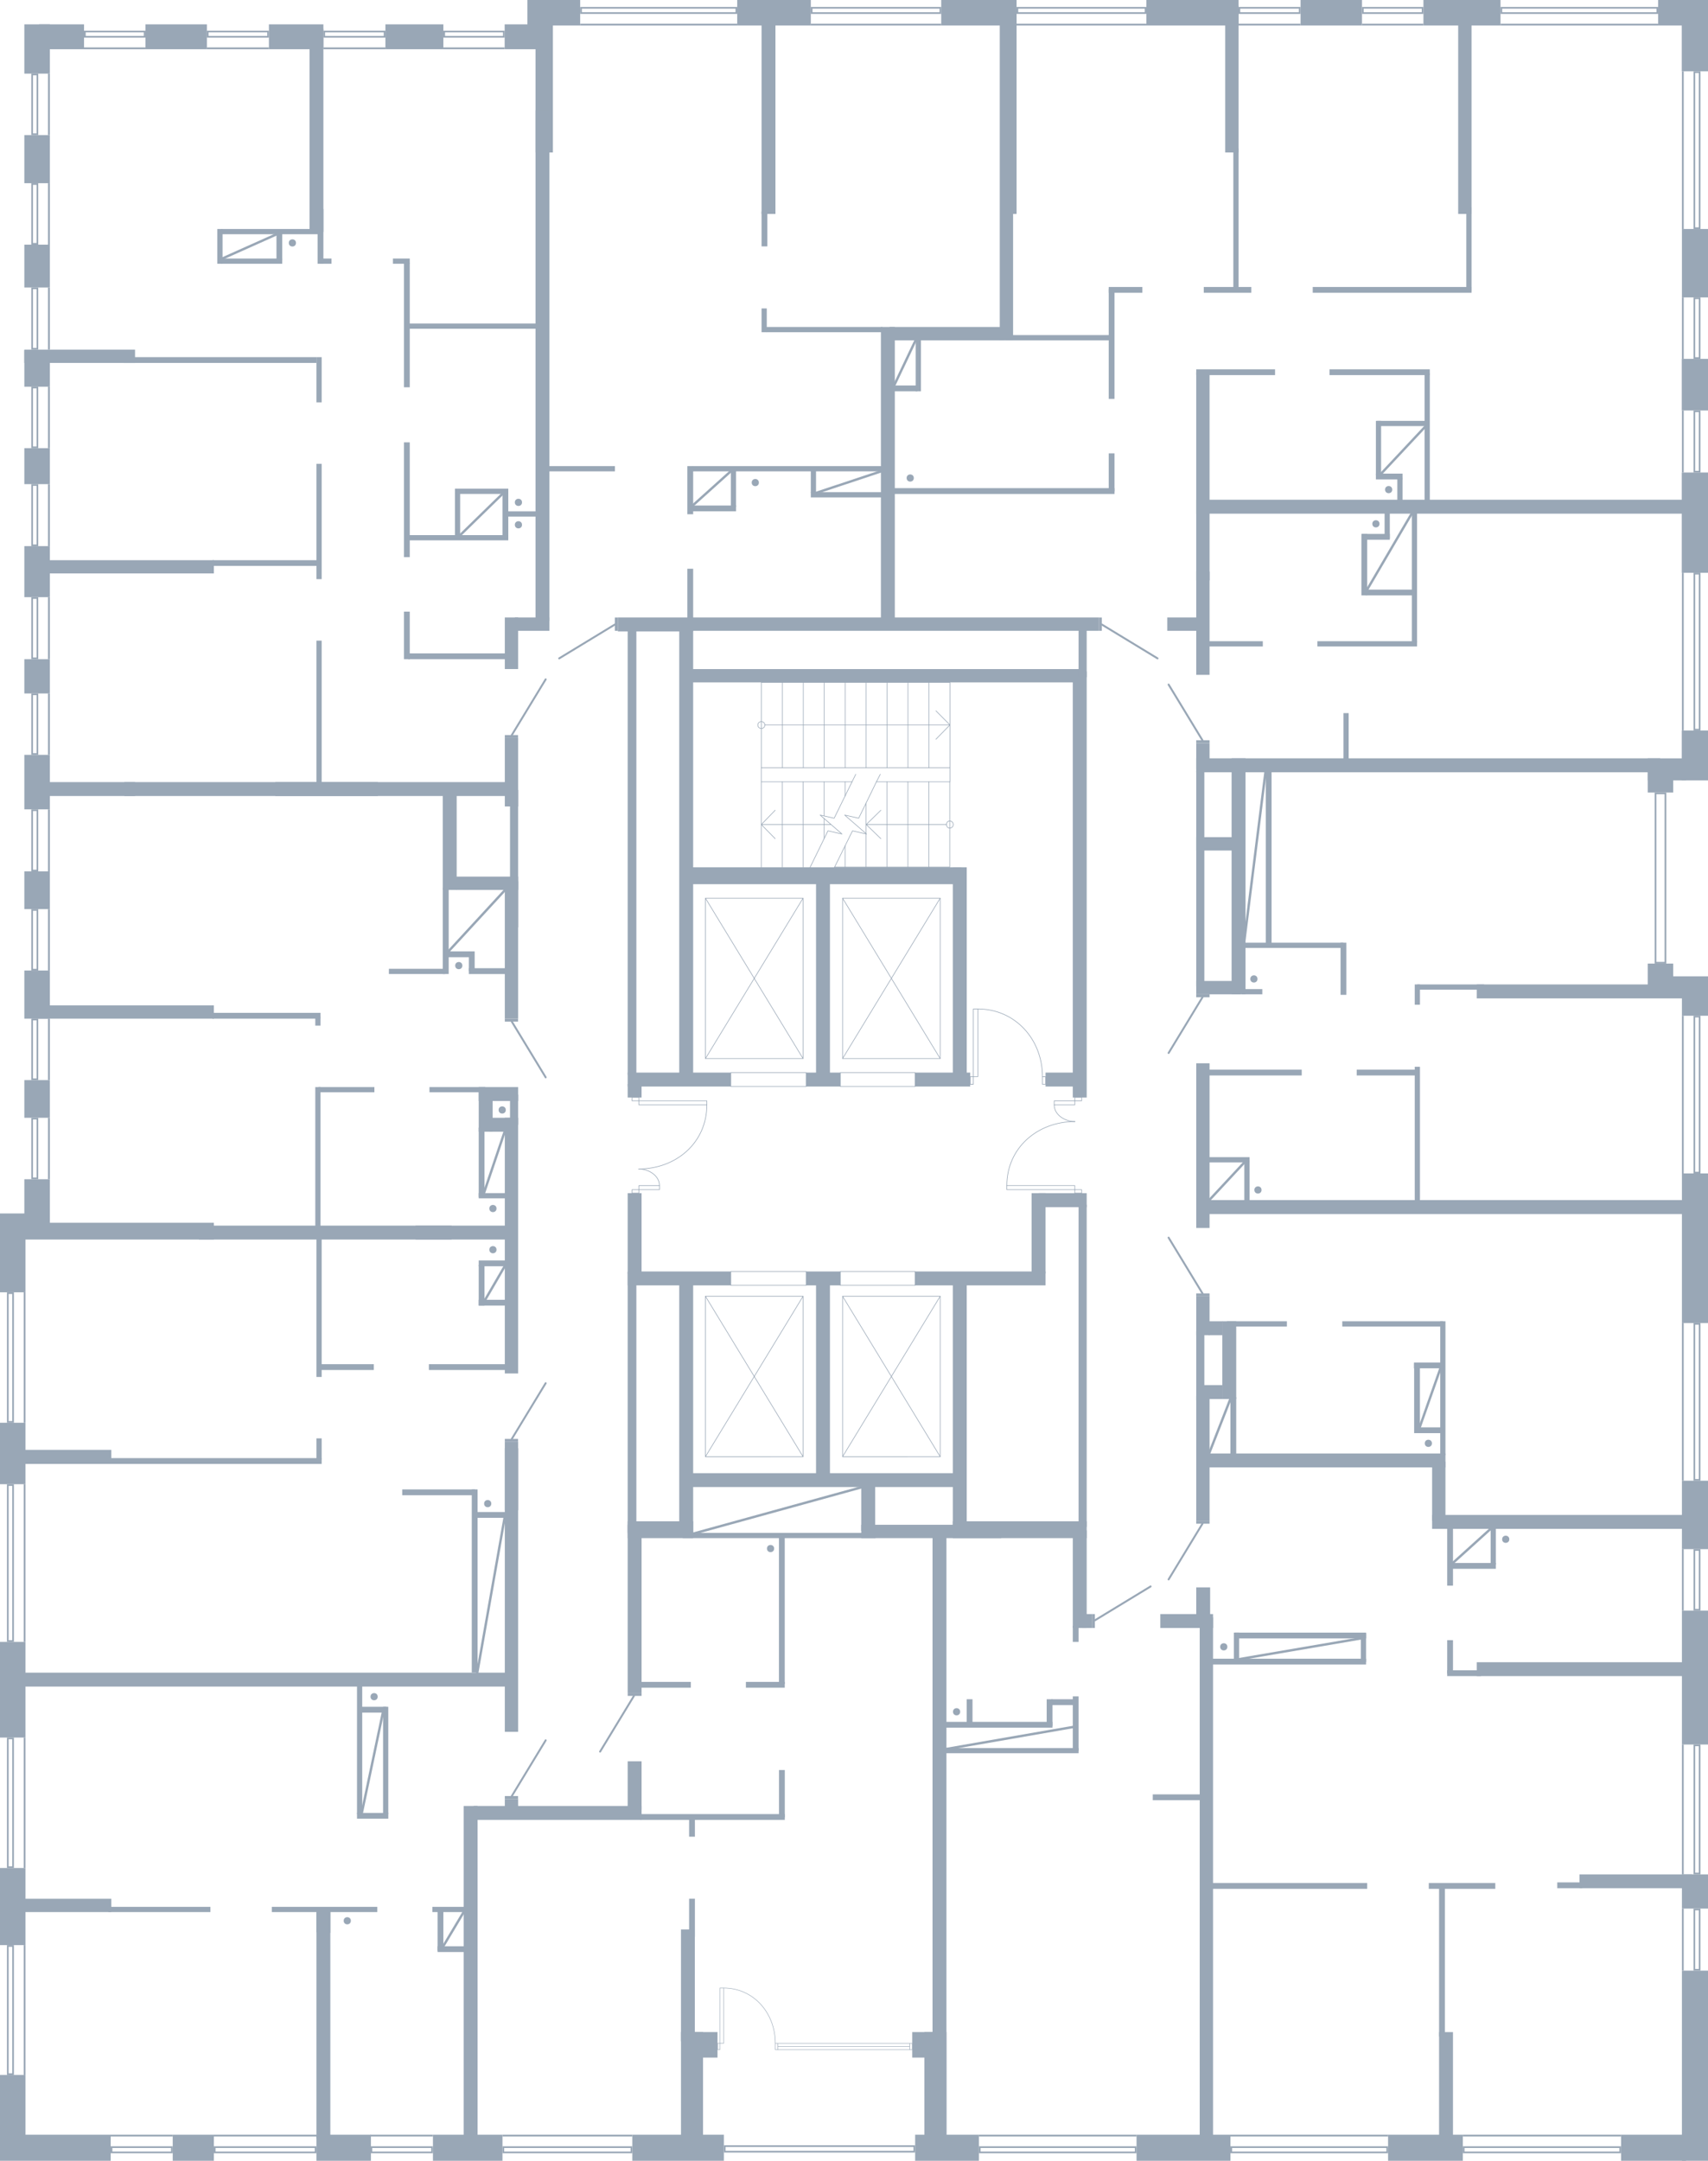 <?xml version="1.0" encoding="utf-8"?>
<!-- Generator: Adobe Illustrator 26.2.1, SVG Export Plug-In . SVG Version: 6.00 Build 0)  -->
<svg version="1.1" xmlns="http://www.w3.org/2000/svg" xmlns:xlink="http://www.w3.org/1999/xlink" x="0px" y="0px"
	 viewBox="0 0 707.279 894.48" style="enable-background:new 0 0 707.279 894.48;" xml:space="preserve">
<style type="text/css">
	.st0{fill:none;stroke:#99A7B6;stroke-width:0.25;stroke-linecap:round;stroke-linejoin:round;stroke-miterlimit:10;}
	.st1{fill-rule:evenodd;clip-rule:evenodd;fill:#99A7B6;}
	.st2{fill:none;stroke:#99A7B6;stroke-width:0.81;stroke-linecap:round;stroke-linejoin:round;stroke-miterlimit:22.926;}
	.st3{fill:#99A7B6;}
	.st4{fill:none;stroke:#99A7B6;stroke-width:0.2;stroke-miterlimit:10;}
	.st5{fill:none;stroke:#99A7B6;stroke-miterlimit:10;}
</style>
<g id="МОП">
	<g>
		<polyline class="st0" points="345.605,358.947 393.287,358.947 393.287,323.64 		"/>
		<polyline class="st0" points="393.373,323.64 393.373,282.48 315.27,282.48 		"/>
		<line class="st0" x1="315.245" y1="323.64" x2="352.828" y2="323.64"/>
		<line class="st0" x1="362.927" y1="323.64" x2="393.287" y2="323.64"/>
		<line class="st0" x1="393.373" y1="317.786" x2="315.27" y2="317.787"/>
		<line class="st0" x1="323.937" y1="358.947" x2="323.937" y2="323.64"/>
		<line class="st0" x1="332.568" y1="358.947" x2="332.568" y2="323.64"/>
		<line class="st0" x1="341.259" y1="347.178" x2="341.259" y2="338.771"/>
		<line class="st0" x1="341.259" y1="337.713" x2="341.259" y2="323.64"/>
		<line class="st0" x1="349.951" y1="358.947" x2="349.951" y2="350.167"/>
		<line class="st0" x1="349.951" y1="329.555" x2="349.951" y2="323.64"/>
		<line class="st0" x1="358.643" y1="358.947" x2="358.643" y2="345.247"/>
		<line class="st0" x1="358.643" y1="345.123" x2="358.643" y2="332.482"/>
		<line class="st0" x1="367.273" y1="358.947" x2="367.273" y2="323.64"/>
		<line class="st0" x1="375.965" y1="358.947" x2="375.965" y2="323.64"/>
		<line class="st0" x1="384.657" y1="358.947" x2="384.657" y2="323.64"/>
		<line class="st0" x1="323.962" y1="282.48" x2="323.962" y2="317.787"/>
		<line class="st0" x1="332.653" y1="282.48" x2="332.653" y2="317.786"/>
		<line class="st0" x1="341.284" y1="282.48" x2="341.284" y2="317.786"/>
		<line class="st0" x1="349.976" y1="282.48" x2="349.976" y2="317.786"/>
		<line class="st0" x1="358.667" y1="282.48" x2="358.667" y2="317.786"/>
		<line class="st0" x1="367.298" y1="282.48" x2="367.298" y2="317.786"/>
		<line class="st0" x1="375.989" y1="282.48" x2="375.989" y2="317.786"/>
		<line class="st0" x1="384.681" y1="282.48" x2="384.681" y2="317.786"/>
		<line class="st0" x1="316.739" y1="300.102" x2="393.373" y2="300.102"/>
		<polyline class="st0" points="387.558,306.017 393.373,300.102 387.558,294.249 		"/>
		<polyline class="st0" points="315.27,298.67 315.821,298.794 316.311,299.106 316.617,299.542 
			316.739,300.102 316.617,300.725 316.311,301.161 315.821,301.472 315.27,301.596 314.719,301.472 
			314.229,301.161 313.923,300.725 313.801,300.102 313.923,299.542 314.229,299.106 314.719,298.794 
			315.27,298.67 		"/>
		<line class="st0" x1="391.877" y1="341.324" x2="358.696" y2="341.324"/>
		<line class="st0" x1="344.136" y1="341.324" x2="315.245" y2="341.324"/>
		<polyline class="st0" points="320.999,335.409 315.245,341.324 320.999,347.178 		"/>
		<polyline class="st0" points="393.287,339.83 393.838,339.954 394.328,340.266 394.634,340.764 
			394.756,341.324 394.634,341.885 394.328,342.383 393.838,342.694 393.287,342.819 392.736,342.694 
			392.308,342.383 392.002,341.885 391.879,341.324 392.002,340.764 392.308,340.266 392.736,339.954 
			393.287,339.83 		"/>
		<polyline class="st0" points="354.358,320.526 352.828,323.64 345.422,338.709 339.607,337.401 
			348.666,345.247 342.851,343.94 335.506,358.947 333.914,362.122 		"/>
		<polyline class="st0" points="364.519,320.526 362.927,323.64 355.582,338.709 349.767,337.401 
			358.826,345.247 353.012,343.94 345.605,358.947 344.075,362.122 		"/>
		<polyline class="st0" points="364.758,335.409 358.696,341.324 364.758,347.178 		"/>
		<line class="st0" x1="315.245" y1="358.947" x2="315.245" y2="317.787"/>
		<line class="st0" x1="315.27" y1="282.48" x2="315.27" y2="317.787"/>
	</g>
	<g>
		<path class="st0" d="M264.495,483.905c15.508-0,28.208-10.902,28.208-26.516"/>
		<path class="st0" d="M273.081,490.794c0-4.151-4.461-6.889-8.585-6.889"/>
		<rect x="264.56" y="455.699" class="st0" width="28.143" height="1.69"/>
		<rect x="264.561" y="490.794" class="st0" width="8.52" height="1.69"/>
		<rect x="261.719" y="454.262" class="st0" width="2.841" height="1.437"/>
		<rect x="261.719" y="492.484" class="st0" width="2.841" height="1.435"/>
	</g>
	<g>
		<path class="st0" d="M445.136,464.276c-15.508,0-28.208,10.902-28.208,26.516"/>
		<path class="st0" d="M436.55,457.388c0,4.151,4.461,6.889,8.585,6.889"/>
		<rect x="416.928" y="490.792" class="st0" width="28.143" height="1.69"/>
		<rect x="436.55" y="455.697" class="st0" width="8.52" height="1.69"/>
		<rect x="445.07" y="492.482" class="st0" width="2.841" height="1.437"/>
		<rect x="445.07" y="454.262" class="st0" width="2.841" height="1.435"/>
	</g>
	<g>
		<path class="st0" d="M431.683,445.72c0-15.439-11.274-28.047-26.756-28.047"/>
		<rect x="401.77" y="445.697" class="st0" width="1.286" height="3.152"/>
		<rect x="431.684" y="445.72" class="st0" width="1.286" height="3.152"/>
		<rect x="403.056" y="417.673" class="st0" width="1.871" height="28.018"/>
	</g>
	<polyline class="st0" points="292.121,602.996 292.121,536.608 332.539,536.608 332.539,602.995 
		292.121,602.996 	"/>
	<line class="st0" x1="292.121" y1="602.996" x2="332.539" y2="536.608"/>
	<line class="st0" x1="292.121" y1="536.608" x2="332.539" y2="602.995"/>
	<polyline class="st0" points="292.121,438.205 292.121,371.818 332.539,371.818 332.539,438.205 
		292.121,438.205 	"/>
	<line class="st0" x1="292.121" y1="438.205" x2="332.539" y2="371.818"/>
	<line class="st0" x1="292.121" y1="371.818" x2="332.539" y2="438.205"/>
	<polyline class="st0" points="348.91,438.205 348.91,371.818 389.328,371.818 389.328,438.205 348.91,438.205 	
		"/>
	<line class="st0" x1="348.91" y1="438.205" x2="389.328" y2="371.818"/>
	<line class="st0" x1="348.91" y1="371.818" x2="389.328" y2="438.205"/>
	<polyline class="st0" points="348.91,602.996 348.91,536.608 389.328,536.608 389.328,602.995 348.91,602.996 	
		"/>
	<line class="st0" x1="348.91" y1="602.996" x2="389.328" y2="536.608"/>
	<line class="st0" x1="348.91" y1="536.608" x2="389.328" y2="602.995"/>
	<rect x="302.639" y="526.336" class="st0" width="31.2" height="5.76"/>
	<rect x="302.639" y="444.028" class="st0" width="31.2" height="5.748"/>
	<rect x="347.989" y="444.028" class="st0" width="30.971" height="5.748"/>
	<rect x="347.989" y="526.336" class="st0" width="30.971" height="5.76"/>
</g>
<g id="Двери">
	<g>
		<rect x="452.159" y="668.162" class="st1" width="1.228" height="5.757"/>
		<line class="st2" x1="453.388" y1="670.753" x2="476.454" y2="656.732"/>
	</g>
	<g>
		<rect x="495.347" y="629.52" class="st1" width="5.532" height="1.228"/>
		<line class="st2" x1="497.938" y1="630.748" x2="483.917" y2="653.815"/>
	</g>
	<g>
		<rect x="495.347" y="535.411" class="st1" width="5.532" height="1.228"/>
		<line class="st2" x1="497.938" y1="535.411" x2="483.917" y2="512.345"/>
	</g>
	<g>
		<rect x="495.347" y="306.451" class="st1" width="5.532" height="1.228"/>
		<line class="st2" x1="497.938" y1="306.451" x2="483.917" y2="283.385"/>
	</g>
	<g>
		<rect x="455.03" y="255.623" class="st1" width="1.228" height="5.491"/>
		<line class="st2" x1="456.258" y1="258.524" x2="479.325" y2="272.544"/>
	</g>
	<g>
		<rect x="254.62" y="255.623" class="st1" width="1.228" height="5.491"/>
		<line class="st2" x1="254.62" y1="258.524" x2="231.554" y2="272.544"/>
	</g>
	<g>
		<rect x="209.039" y="304.291" class="st1" width="5.491" height="1.228"/>
		<line class="st2" x1="211.94" y1="304.291" x2="225.96" y2="281.225"/>
	</g>
	<g>
		<rect x="209.039" y="595.651" class="st1" width="5.491" height="1.228"/>
		<line class="st2" x1="211.94" y1="595.651" x2="225.96" y2="572.585"/>
	</g>
	<g>
		<rect x="209.039" y="743.491" class="st1" width="5.491" height="1.228"/>
		<line class="st2" x1="211.94" y1="743.491" x2="225.96" y2="720.425"/>
	</g>
	<g>
		<rect x="259.93" y="700.8" class="st1" width="5.749" height="1.228"/>
		<line class="st2" x1="262.52" y1="702.028" x2="248.5" y2="725.095"/>
	</g>
	<g>
		<rect x="209.039" y="421.68" class="st1" width="5.491" height="1.228"/>
		<line class="st2" x1="211.94" y1="422.908" x2="225.96" y2="445.975"/>
	</g>
	<g>
		<rect x="495.347" y="411.602" class="st1" width="5.532" height="1.228"/>
		<line class="st2" x1="497.938" y1="412.831" x2="483.917" y2="435.897"/>
	</g>
</g>
<g id="Окна">
	<g>
		<g>
			<path class="st3" d="M574.103,889.175v1.488h-63.888v-1.488H574.103 M574.799,888.479h-65.28v2.88h65.28
				V888.479L574.799,888.479z"/>
		</g>
		<g>
			<rect x="509.519" y="883.68" class="st3" width="65.28" height="0.75"/>
		</g>
	</g>
	<g>
		<g>
			<path class="st3" d="M670.583,889.174v1.488h-64.126v-1.488H670.583 M671.279,888.478h-65.518v2.88h65.518
				V888.478L671.279,888.478z"/>
		</g>
		<g>
			<rect x="605.761" y="883.678" class="st3" width="65.518" height="0.75"/>
		</g>
	</g>
	<g>
		<g>
			<path class="st3" d="M469.943,889.175v1.488h-63.888v-1.488H469.943 M470.639,888.479h-65.28v2.88h65.28
				V888.479L470.639,888.479z"/>
		</g>
		<g>
			<rect x="405.359" y="883.68" class="st3" width="65.28" height="0.75"/>
		</g>
	</g>
	<g>
		<g>
			<path class="st3" d="M261.143,889.176v1.488h-52.368v-1.488H261.143 M261.839,888.48h-53.76v2.88h53.76
				V888.48L261.839,888.48z"/>
		</g>
		<g>
			<rect x="208.079" y="883.68" class="st3" width="53.76" height="0.75"/>
		</g>
	</g>
	<g>
		<g>
			<path class="st3" d="M178.562,889.176v1.488h-24.433v-1.488H178.562 M179.257,888.48h-25.825v2.88h25.825
				V888.48L179.257,888.48z"/>
		</g>
		<g>
			<rect x="153.433" y="883.681" class="st3" width="25.825" height="0.75"/>
		</g>
	</g>
	<g>
		<g>
			<path class="st3" d="M130.343,889.176v1.488H89.255v-1.488H130.343 M131.039,888.48H88.559v2.88h42.48
				V888.48L131.039,888.48z"/>
		</g>
		<g>
			<rect x="88.559" y="883.68" class="st3" width="42.48" height="0.75"/>
		</g>
	</g>
	<g>
		<g>
			<path class="st3" d="M70.823,889.176v1.488h-24.288v-1.488H70.823 M71.519,888.48H45.839v2.88h25.679
				V888.48L71.519,888.48z"/>
		</g>
		<g>
			<rect x="45.839" y="883.681" class="st3" width="25.68" height="0.75"/>
		</g>
	</g>
	<g>
		<g>
			<path class="st3" d="M5.063,805.896l0,52.368H3.575l-0-52.368H5.063 M5.759,805.2h-2.88
				l0,53.76h2.88L5.759,805.2L5.759,805.2z"/>
		</g>
		<g>
			<rect x="9.809" y="805.2" class="st3" width="0.75" height="53.76"/>
		</g>
	</g>
	<g>
		<g>
			<path class="st3" d="M5.063,719.976l0,52.608H3.575l-0-52.608H5.063 M5.759,719.28h-2.88
				l0,54h2.88L5.759,719.28L5.759,719.28z"/>
		</g>
		<g>
			<rect x="9.809" y="719.28" class="st3" width="0.75" height="54"/>
		</g>
	</g>
	<g>
		<g>
			<path class="st3" d="M5.064,615.096v63.888H3.575v-63.888H5.064 M5.759,614.4h-2.88v65.28l2.88-0
				V614.4L5.759,614.4z"/>
		</g>
		<g>
			<rect x="9.809" y="614.4" class="st3" width="0.75" height="65.28"/>
		</g>
	</g>
	<g>
		<g>
			<path class="st3" d="M5.063,535.656l0,52.608H3.575l-0-52.608H5.063 M5.759,534.96h-2.88
				l0,54h2.88L5.759,534.96L5.759,534.96z"/>
		</g>
		<g>
			<rect x="9.809" y="534.96" class="st3" width="0.75" height="54"/>
		</g>
	</g>
	<g>
		<g>
			<path class="st3" d="M15.141,31.175l0,24.048h-1.488l-0-24.048H15.141 M15.837,30.479h-2.88
				l0,25.44h2.88L15.837,30.479L15.837,30.479z"/>
		</g>
		<g>
			<rect x="19.887" y="30.479" class="st3" width="0.75" height="25.44"/>
		</g>
	</g>
	<g>
		<g>
			<path class="st3" d="M15.141,76.535l0,24.048h-1.488L13.653,76.535H15.141 M15.837,75.839h-2.88
				l0,25.44h2.88L15.837,75.839L15.837,75.839z"/>
		</g>
		<g>
			<rect x="19.887" y="75.839" class="st3" width="0.75" height="25.44"/>
		</g>
	</g>
	<g>
		<g>
			<path class="st3" d="M15.141,119.704l0,24.335h-1.488l-0-24.335H15.141 M15.837,119.008h-2.88
				l0,25.727h2.88L15.837,119.008L15.837,119.008z"/>
		</g>
		<g>
			<rect x="19.887" y="119.008" class="st3" width="0.75" height="25.727"/>
		</g>
	</g>
	<g>
		<g>
			<path class="st3" d="M15.141,160.775l0,24.048h-1.488l-0-24.048H15.141 M15.837,160.079h-2.88
				l0,25.44h2.88L15.837,160.079L15.837,160.079z"/>
		</g>
		<g>
			<rect x="19.887" y="160.079" class="st3" width="0.75" height="25.44"/>
		</g>
	</g>
	<g>
		<g>
			<path class="st3" d="M15.141,201.108l0,24.276h-1.488l-0-24.276H15.141 M15.837,200.412h-2.88
				l0,25.667h2.88L15.837,200.412L15.837,200.412z"/>
		</g>
		<g>
			<rect x="19.887" y="200.412" class="st3" width="0.75" height="25.668"/>
		</g>
	</g>
	<g>
		<g>
			<path class="st3" d="M15.141,247.907l0,24.276h-1.488l-0-24.276H15.141 M15.837,247.212h-2.88
				l0,25.667h2.88L15.837,247.212L15.837,247.212z"/>
		</g>
		<g>
			<rect x="19.887" y="247.212" class="st3" width="0.75" height="25.668"/>
		</g>
	</g>
	<g>
		<g>
			<path class="st3" d="M15.141,287.761l0,24.023h-1.488l-0-24.023H15.141 M15.837,287.065h-2.88
				l0,25.415h2.88L15.837,287.065L15.837,287.065z"/>
		</g>
		<g>
			<rect x="19.887" y="287.065" class="st3" width="0.75" height="25.415"/>
		</g>
	</g>
	<g>
		<g>
			<path class="st3" d="M15.141,335.735l0,24.288h-1.488l-0-24.288H15.141 M15.837,335.039h-2.88
				l0,25.68h2.88L15.837,335.039L15.837,335.039z"/>
		</g>
		<g>
			<rect x="19.887" y="335.039" class="st3" width="0.75" height="25.68"/>
		</g>
	</g>
	<g>
		<g>
			<path class="st3" d="M15.141,377.029l0,24.034h-1.488l-0-24.034H15.141 M15.837,376.333h-2.88
				l0,25.426h2.88L15.837,376.333L15.837,376.333z"/>
		</g>
		<g>
			<rect x="19.887" y="376.333" class="st3" width="0.75" height="25.426"/>
		</g>
	</g>
	<g>
		<g>
			<path class="st3" d="M15.141,422.389l0,24.034h-1.488l-0-24.034H15.141 M15.837,421.693h-2.88
				l0,25.426h2.88L15.837,421.693L15.837,421.693z"/>
		</g>
		<g>
			<rect x="19.887" y="421.693" class="st3" width="0.75" height="25.426"/>
		</g>
	</g>
	<g>
		<g>
			<path class="st3" d="M15.141,463.415l0,24.034h-1.488l-0-24.034H15.141 M15.837,462.719h-2.88
				l0,25.426h2.88L15.837,462.719L15.837,462.719z"/>
		</g>
		<g>
			<rect x="19.887" y="462.719" class="st3" width="0.75" height="25.426"/>
		</g>
	</g>
	<g>
		<g>
			<path class="st3" d="M208.28,13.399v1.488h-23.987V13.399H208.28 M208.976,12.704h-25.379v2.88h25.379
				V12.704L208.976,12.704z"/>
		</g>
		<g>
			<rect x="183.598" y="19.633" class="st3" width="25.379" height="0.75"/>
		</g>
	</g>
	<g>
		<g>
			<path class="st3" d="M158.902,13.399v1.488h-24.286V13.399H158.902 M159.598,12.704h-25.678v2.88h25.678
				V12.704L159.598,12.704z"/>
		</g>
		<g>
			<rect x="133.919" y="19.633" class="st3" width="25.678" height="0.75"/>
		</g>
	</g>
	<g>
		<g>
			<path class="st3" d="M110.662,13.399v1.488H86.374V13.399H110.662 M111.358,12.704H85.678v2.88h25.68V12.704
				L111.358,12.704z"/>
		</g>
		<g>
			<rect x="85.678" y="19.633" class="st3" width="25.68" height="0.75"/>
		</g>
	</g>
	<g>
		<g>
			<path class="st3" d="M59.542,13.399v1.488H35.494V13.399H59.542 M60.238,12.704H34.798v2.88h25.44V12.704
				L60.238,12.704z"/>
		</g>
		<g>
			<rect x="34.798" y="19.633" class="st3" width="25.44" height="0.75"/>
		</g>
	</g>
	<g>
		<g>
			<path class="st3" d="M304.583,3.576v1.488L240.948,5.064V3.576L304.583,3.576 M305.279,2.88
				l-65.027,0v2.88l65.028-0L305.279,2.88L305.279,2.88z"/>
		</g>
		<g>
			<rect x="240.251" y="9.81" class="st3" width="65.028" height="0.75"/>
		</g>
	</g>
	<g>
		<g>
			<path class="st3" d="M389.063,3.576v1.488L336.455,5.064V3.576L389.063,3.576 M389.759,2.88
				l-54,0v2.88l54-0L389.759,2.88L389.759,2.88z"/>
		</g>
		<g>
			<rect x="335.759" y="9.81" class="st3" width="54" height="0.75"/>
		</g>
	</g>
	<g>
		<g>
			<path class="st3" d="M474.023,3.576v1.488l-52.368,0V3.576L474.023,3.576 M474.719,2.88
				l-53.76,0v2.88l53.76-0V2.88L474.719,2.88z"/>
		</g>
		<g>
			<rect x="420.959" y="9.81" class="st3" width="53.76" height="0.75"/>
		</g>
	</g>
	<g>
		<g>
			<path class="st3" d="M588.743,3.576v1.488L564.695,5.064V3.576L588.743,3.576 M589.439,2.88
				l-25.44,0v2.88l25.44-0V2.88L589.439,2.88z"/>
		</g>
		<g>
			<rect x="563.999" y="9.81" class="st3" width="25.44" height="0.75"/>
		</g>
	</g>
	<g>
		<g>
			<path class="st3" d="M685.943,3.576v1.488L622.055,5.064V3.576L685.943,3.576 M686.639,2.88l-65.28,0
				v2.88l65.28-0V2.88L686.639,2.88z"/>
		</g>
		<g>
			<rect x="621.359" y="9.81" class="st3" width="65.28" height="0.75"/>
		</g>
	</g>
	<g>
		<g>
			<path class="st3" d="M537.863,3.576v1.488L513.575,5.064V3.576L537.863,3.576 M538.559,2.88
				l-25.68,0v2.88l25.68-0V2.88L538.559,2.88z"/>
		</g>
		<g>
			<rect x="512.879" y="9.81" class="st3" width="25.68" height="0.75"/>
		</g>
	</g>
	<g>
		<g>
			<path class="st3" d="M703.463,30.216v63.888h-1.488V30.216H703.463 M704.159,29.52h-2.88v65.28h2.88V29.52
				L704.159,29.52z"/>
		</g>
		<g>
			<rect x="696.479" y="29.52" class="st3" width="0.75" height="65.28"/>
		</g>
	</g>
	<g>
		<g>
			<path class="st3" d="M703.463,123.816v24.048h-1.488v-24.048H703.463 M704.159,123.12h-2.88v25.44h2.88
				V123.12L704.159,123.12z"/>
		</g>
		<g>
			<rect x="696.479" y="123.12" class="st3" width="0.75" height="25.44"/>
		</g>
	</g>
	<g>
		<g>
			<path class="st3" d="M703.463,170.616v24.288h-1.488v-24.288H703.463 M704.159,169.92h-2.88v25.68h2.88
				V169.92L704.159,169.92z"/>
		</g>
		<g>
			<rect x="696.479" y="169.92" class="st3" width="0.75" height="25.68"/>
		</g>
	</g>
	<g>
		<g>
			<path class="st3" d="M703.463,237.816v63.888h-1.488v-63.888H703.463 M704.159,237.12h-2.88v65.28h2.88
				V237.12L704.159,237.12z"/>
		</g>
		<g>
			<rect x="696.479" y="237.12" class="st3" width="0.75" height="65.28"/>
		</g>
	</g>
	<g>
		<g>
			<path class="st3" d="M703.46,421.176l0,63.887h-1.488l-0-63.887H703.46 M704.156,420.48h-2.88
				l0,65.279h2.88L704.156,420.48L704.156,420.48z"/>
		</g>
		<g>
			<rect x="696.476" y="420.48" class="st3" width="0.75" height="65.279"/>
		</g>
	</g>
	<g>
		<g>
			<path class="st3" d="M703.46,548.376l0,63.888h-1.488l-0-63.888H703.46 M704.156,547.68h-2.88
				l0,65.28h2.88L704.156,547.68L704.156,547.68z"/>
		</g>
		<g>
			<rect x="696.476" y="547.68" class="st3" width="0.75" height="65.28"/>
		</g>
	</g>
	<g>
		<g>
			<path class="st3" d="M703.46,641.976l0,24.048h-1.488l-0-24.048H703.46 M704.156,641.28h-2.88
				l0,25.44h2.88L704.156,641.28L704.156,641.28z"/>
		</g>
		<g>
			<rect x="696.476" y="641.28" class="st3" width="0.75" height="25.44"/>
		</g>
	</g>
	<g>
		<g>
			<path class="st3" d="M703.46,722.855v52.368h-1.488v-52.368H703.46 M704.156,722.159h-2.88v53.76h2.88
				V722.159L704.156,722.159z"/>
		</g>
		<g>
			<rect x="696.476" y="722.159" class="st3" width="0.75" height="53.76"/>
		</g>
	</g>
	<g>
		<g>
			<path class="st3" d="M703.46,790.804l0,24.259h-1.488l-0-24.259H703.46 M704.156,790.109h-2.88
				l0,25.65h2.88L704.156,790.109L704.156,790.109z"/>
		</g>
		<g>
			<rect x="696.476" y="790.108" class="st3" width="0.75" height="25.651"/>
		</g>
	</g>
	<g>
		<rect x="376.73" y="845.896" class="st4" width="1.029" height="2.578"/>
		<line class="st4" x1="376.73" y1="848.473" x2="322.088" y2="848.473"/>
		<line class="st4" x1="322.088" y1="847.184" x2="376.73" y2="847.184"/>
		<line class="st4" x1="322.088" y1="845.896" x2="376.73" y2="845.896"/>
		<path class="st4" d="M321.061,845.896c0-12.626-9.024-22.936-21.415-22.936"/>
		<rect x="297.119" y="845.877" class="st4" width="1.029" height="2.578"/>
		<rect x="321.062" y="845.896" class="st4" width="1.029" height="2.578"/>
		<rect x="298.148" y="822.959" class="st4" width="1.498" height="22.913"/>
	</g>
	<g>
		<g>
			<path class="st3" d="M378.263,888.756v1.608l-77.808,0v-1.608L378.263,888.756 M378.959,888.06
				l-79.2,0v3l79.2-0V888.06L378.959,888.06z"/>
		</g>
	</g>
	<g>
		<g>
			<path class="st3" d="M689.303,328.776l0,69.408h-3.408l-0-69.408H689.303 M689.999,328.08h-4.8
				l0,70.8h4.8L689.999,328.08L689.999,328.08z"/>
		</g>
	</g>
</g>
<g id="Стены">
	<circle class="st3" cx="623.519" cy="637.2" r="1.485"/>
	<circle class="st3" cx="591.479" cy="597.48" r="1.485"/>
	<circle class="st3" cx="506.759" cy="681.72" r="1.485"/>
	<circle class="st3" cx="396.119" cy="708.6" r="1.485"/>
	<circle class="st3" cx="319.079" cy="641.04" r="1.485"/>
	<circle class="st3" cx="143.805" cy="795.12" r="1.485"/>
	<circle class="st3" cx="154.919" cy="702.36" r="1.485"/>
	<circle class="st3" cx="201.959" cy="622.44" r="1.485"/>
	<circle class="st3" cx="204.119" cy="517.32" r="1.485"/>
	<circle class="st3" cx="204.119" cy="500.28" r="1.485"/>
	<circle class="st3" cx="207.959" cy="459.48" r="1.485"/>
	<circle class="st3" cx="189.981" cy="399.72" r="1.485"/>
	<circle class="st3" cx="214.679" cy="217.244" r="1.485"/>
	<circle class="st3" cx="312.764" cy="199.772" r="1.485"/>
	<circle class="st3" cx="376.919" cy="197.88" r="1.485"/>
	<circle class="st3" cx="575.038" cy="202.68" r="1.485"/>
	<circle class="st3" cx="569.759" cy="216.84" r="1.485"/>
	<circle class="st3" cx="519.239" cy="405.24" r="1.485"/>
	<circle class="st3" cx="520.919" cy="492.6" r="1.485"/>
	<circle class="st3" cx="214.679" cy="207.96" r="1.485"/>
	<circle class="st3" cx="121.079" cy="100.56" r="1.485"/>
	
		<rect x="343.196" y="578.883" transform="matrix(-1.836970e-16 1 -1 -1.836970e-16 979.196 184.323)" class="st3" width="108.48" height="5.754"/>
	
		<rect x="298.739" y="567.06" transform="matrix(-1.836970e-16 1 -1 -1.836970e-16 910.739 229.141)" class="st3" width="84.12" height="5.76"/>
	
		<rect x="285.107" y="609.84" transform="matrix(-1 -1.224647e-16 1.224647e-16 -1 683.266 1225.404)" class="st3" width="113.052" height="5.725"/>
	
		<rect x="259.919" y="526.336" transform="matrix(-1 -1.224647e-16 1.224647e-16 -1 562.559 1058.432)" class="st3" width="42.72" height="5.76"/>
	
		<rect x="259.919" y="493.92" transform="matrix(-1 -1.224647e-16 1.224647e-16 -1 525.593 1021.079)" class="st3" width="5.754" height="33.24"/>
	
		<rect x="333.839" y="526.336" transform="matrix(-1 -1.224647e-16 1.224647e-16 -1 681.828 1058.432)" class="st3" width="14.149" height="5.76"/>
	
		<rect x="378.959" y="526.336" transform="matrix(-1 -1.224647e-16 1.224647e-16 -1 811.919 1058.432)" class="st3" width="54" height="5.76"/>
	
		<rect x="427.194" y="493.92" transform="matrix(-1 -1.224647e-16 1.224647e-16 -1 860.153 1021.079)" class="st3" width="5.766" height="33.24"/>
	
		<rect x="430.199" y="493.92" transform="matrix(-1 -1.224647e-16 1.224647e-16 -1 880.198 993.647)" class="st3" width="19.8" height="5.808"/>
	
		<rect x="230.347" y="579.286" transform="matrix(-1.836970e-16 1 -1 -1.836970e-16 866.323 298.013)" class="st3" width="107.616" height="5.763"/>
	
		<rect x="352.793" y="400.806" transform="matrix(4.357410e-11 -1 1 4.357410e-11 -6.246 801.125)" class="st3" width="89.292" height="5.76"/>
	
		<rect x="358.924" y="363.245" transform="matrix(2.211037e-11 -1 1 2.211037e-11 80.989 813.244)" class="st3" width="176.384" height="5.766"/>
	
		<rect x="298.739" y="403.032" transform="matrix(4.493479e-11 -1 1 4.493479e-11 -65.112 746.711)" class="st3" width="84.12" height="5.76"/>
	
		<rect x="306.472" y="193.669" transform="matrix(3.088647e-11 -1 1 3.088647e-11 171.113 564.211)" class="st3" width="122.379" height="5.76"/>
	
		<rect x="348.837" y="70.2" transform="matrix(2.658058e-11 -1 1 2.658058e-11 343.797 489.717)" class="st3" width="135.84" height="5.52"/>
	
		<rect x="285.107" y="359.04" transform="matrix(-1 -4.342672e-11 4.342672e-11 -1 683.266 725.051)" class="st3" width="113.052" height="6.972"/>
	
		<rect x="285.107" y="276.976" transform="matrix(-1 -2.355506e-11 2.355506e-11 -1 734.506 559.456)" class="st3" width="164.292" height="5.504"/>
	
		<rect x="259.919" y="444.012" transform="matrix(-1 -3.721435e-11 3.721435e-11 -1 562.558 893.788)" class="st3" width="42.72" height="5.764"/>
	
		<rect x="255.839" y="255.6" transform="matrix(-1 -5.066804e-11 5.066804e-11 -1 542.876 516.976)" class="st3" width="31.197" height="5.776"/>
	
		<rect x="284.881" y="255.6" transform="matrix(-1 -8.931644e-12 8.931644e-12 -1 739.92 516.714)" class="st3" width="170.159" height="5.515"/>
	
		<rect x="259.919" y="448.692" transform="matrix(-1 -8.693169e-12 8.693169e-12 -1 525.593 903.011)" class="st3" width="5.754" height="5.628"/>
	
		<rect x="259.919" y="258.96" transform="matrix(-1 -4.999686e-10 4.999686e-10 -1 523.439 703.864)" class="st3" width="3.6" height="185.945"/>
	
		<rect x="333.839" y="444.012" transform="matrix(-1 -3.670276e-11 3.670276e-11 -1 681.828 893.788)" class="st3" width="14.149" height="5.764"/>
	
		<rect x="378.959" y="444.012" transform="matrix(-1 -8.815761e-11 8.815761e-11 -1 780.718 893.788)" class="st3" width="22.8" height="5.764"/>
	
		<rect x="432.959" y="444.012" transform="matrix(-1 -1.666650e-10 1.666650e-10 -1 877.919 893.787)" class="st3" width="12" height="5.764"/>
	
		<rect x="189.29" y="349.745" transform="matrix(2.039175e-11 -1 1 2.039175e-11 -68.469 636.782)" class="st3" width="189.732" height="5.76"/>
	<line class="st5" x1="185.039" y1="394.56" x2="209.501" y2="368.027"/>
	<line class="st5" x1="500.51" y1="602.125" x2="509.643" y2="578.765"/>
	<line class="st5" x1="197.576" y1="692.721" x2="209.039" y2="627.835"/>
	<rect x="446.639" y="259.69" class="st3" width="3.36" height="20.625"/>
	<rect x="368.399" y="135.36" class="st3" width="47.051" height="5.52"/>
	<rect x="415.679" y="5.04" class="st3" width="5.28" height="83.52"/>
	<rect x="315.359" y="5.52" class="st3" width="5.754" height="83.04"/>
	<rect x="221.759" y="5.04" class="st3" width="7.198" height="58.08"/>
	
		<rect x="30.247" y="124.567" transform="matrix(-1.836970e-16 1 -1 -1.836970e-16 180.486 114.489)" class="st3" width="5.504" height="45.842"/>
	
		<rect x="48.74" y="197.556" transform="matrix(-1.836970e-16 1 -1 -1.836970e-16 286.116 183.159)" class="st3" width="5.477" height="74.162"/>
	
		<rect x="31.918" y="305.519" transform="matrix(-1.836970e-16 1 -1 -1.836970e-16 361.438 291.841)" class="st3" width="5.76" height="42.242"/>
	
		<rect x="127.859" y="247.38" transform="matrix(-1.836970e-16 1 -1 -1.836970e-16 457.379 195.9)" class="st3" width="5.76" height="158.52"/>
	
		<rect x="132.359" y="305.4" transform="matrix(-1.836970e-16 1 -1 -1.836970e-16 461.879 191.4)" class="st3" width="5.76" height="42.48"/>
	<rect x="507.354" y="2.4" class="st3" width="5.526" height="60.72"/>
	<rect x="603.834" y="3.72" class="st3" width="5.526" height="84.84"/>
	<rect x="128.183" y="11.999" class="st3" width="5.737" height="84.009"/>
	<rect x="221.759" y="45.695" class="st3" width="5.76" height="211.361"/>
	<rect x="686.639" class="st3" width="19.55" height="10.56"/>
	<rect x="589.439" class="st3" width="31.92" height="10.56"/>
	<rect x="538.559" class="st3" width="25.44" height="10.56"/>
	<rect x="389.759" class="st3" width="31.2" height="10.56"/>
	<rect x="305.279" class="st3" width="30.48" height="10.56"/>
	<rect x="218.398" class="st3" width="21.854" height="10.56"/>
	<rect x="474.719" class="st3" width="38.16" height="10.56"/>
	<rect x="696.411" class="st3" width="10.868" height="29.52"/>
	<rect x="696.411" y="195.6" class="st3" width="10.868" height="41.52"/>
	<rect x="696.411" y="148.56" class="st3" width="10.868" height="21.36"/>
	<rect x="696.411" y="302.4" class="st3" width="10.868" height="20.64"/>
	<rect x="682.319" y="313.936" class="st3" width="15.84" height="9.104"/>
	<rect x="682.319" y="316.08" class="st3" width="10.56" height="12"/>
	<rect x="682.319" y="398.88" class="st3" width="10.56" height="13.199"/>
	<rect x="689.923" y="404.16" class="st3" width="17.356" height="8.879"/>
	<rect x="696.476" y="408.72" class="st3" width="10.803" height="11.76"/>
	<rect x="696.476" y="485.759" class="st3" width="10.803" height="61.921"/>
	<rect x="696.476" y="612.96" class="st3" width="10.803" height="28.32"/>
	<rect x="696.476" y="775.919" class="st3" width="10.803" height="14.16"/>
	<rect x="696.476" y="666.72" class="st3" width="10.803" height="55.439"/>
	<rect x="696.476" y="815.759" class="st3" width="10.803" height="78.721"/>
	<rect x="696.479" y="94.8" class="st3" width="10.8" height="28.32"/>
	<rect x="671.278" y="883.68" class="st3" width="26.88" height="10.8"/>
	<rect x="574.799" y="883.68" class="st3" width="30.96" height="10.8"/>
	
		<rect x="484.679" y="869.64" transform="matrix(-1.836970e-16 1 -1 -1.836970e-16 1379.159 399.001)" class="st3" width="10.8" height="38.88"/>
	
		<rect x="386.759" y="875.88" transform="matrix(-1.836970e-16 1 -1 -1.836970e-16 1281.239 496.921)" class="st3" width="10.8" height="26.4"/>
	
		<rect x="275.399" y="870.12" transform="matrix(-1.836970e-16 1 -1 -1.836970e-16 1169.879 608.28)" class="st3" width="10.8" height="37.92"/>
	
		<rect x="17.52" y="866.16" transform="matrix(-1.836970e-16 1 -1 -1.836970e-16 911.999 866.16)" class="st3" width="10.8" height="45.839"/>
	
		<rect x="-9.9" y="868.86" transform="matrix(-1.836970e-16 1 -1 -1.836970e-16 879.419 868.86)" class="st3" width="30.36" height="10.559"/>
	
		<rect x="-10.68" y="783.96" transform="matrix(-1.836970e-16 1 -1 -1.836970e-16 794.519 783.96)" class="st3" width="31.92" height="10.559"/>
	
		<rect x="-14.52" y="694.2" transform="matrix(-1.836970e-16 1 -1 -1.836970e-16 704.759 694.2)" class="st3" width="39.6" height="10.559"/>
	
		<rect x="-7.44" y="596.4" transform="matrix(-1.836970e-16 1 -1 -1.836970e-16 606.959 596.4)" class="st3" width="25.44" height="10.559"/>
	
		<rect x="-11.041" y="513.36" transform="matrix(-1.836970e-16 1 -1 -1.836970e-16 523.919 513.36)" class="st3" width="32.641" height="10.559"/>
	
		<rect x="5.332" y="492.905" transform="matrix(-1.836970e-16 1 -1 -1.836970e-16 513.542 482.827)" class="st3" width="20.05" height="10.559"/>
	
		<rect x="7.557" y="449.639" transform="matrix(-1.836970e-16 1 -1 -1.836970e-16 470.276 439.562)" class="st3" width="15.6" height="10.559"/>
	
		<rect x="5.397" y="406.44" transform="matrix(-1.836970e-16 1 -1 -1.836970e-16 427.077 396.362)" class="st3" width="19.921" height="10.559"/>
	
		<rect x="7.55" y="363.247" transform="matrix(-1.836970e-16 1 -1 -1.836970e-16 383.884 353.169)" class="st3" width="15.614" height="10.559"/>
	
		<rect x="4.078" y="318.48" transform="matrix(-1.836970e-16 1 -1 -1.836970e-16 339.117 308.402)" class="st3" width="22.559" height="10.559"/>
	
		<rect x="8.265" y="274.692" transform="matrix(-1.836970e-16 1 -1 -1.836970e-16 295.329 264.615)" class="st3" width="14.186" height="10.559"/>
	
		<rect x="4.797" y="231.359" transform="matrix(-1.836970e-16 1 -1 -1.836970e-16 251.996 221.282)" class="st3" width="21.12" height="10.559"/>
	
		<rect x="7.911" y="187.686" transform="matrix(-1.836970e-16 1 -1 -1.836970e-16 208.323 177.608)" class="st3" width="14.892" height="10.559"/>
	
		<rect x="7.797" y="147.239" transform="matrix(-1.836970e-16 1 -1 -1.836970e-16 167.876 137.162)" class="st3" width="15.12" height="10.559"/>
	
		<rect x="6.493" y="104.864" transform="matrix(-1.836970e-16 1 -1 -1.836970e-16 125.501 94.786)" class="st3" width="17.729" height="10.559"/>
	
		<rect x="5.397" y="60.599" transform="matrix(-1.836970e-16 1 -1 -1.836970e-16 81.236 50.522)" class="st3" width="19.92" height="10.559"/>
	
		<rect x="5.157" y="14.999" transform="matrix(-1.836970e-16 1 -1 -1.836970e-16 35.636 4.922)" class="st3" width="20.4" height="10.559"/>
	
		<rect x="20.346" y="5.931" transform="matrix(-1.836970e-16 1 -1 -1.836970e-16 40.729 -10.267)" class="st3" width="10.304" height="18.6"/>
	
		<rect x="67.805" y="2.511" transform="matrix(-1.836970e-16 1 -1 -1.836970e-16 88.189 -57.726)" class="st3" width="10.304" height="25.44"/>
	
		<rect x="117.485" y="3.951" transform="matrix(-1.836970e-16 1 -1 -1.836970e-16 137.869 -107.406)" class="st3" width="10.304" height="22.56"/>
	
		<rect x="166.445" y="3.231" transform="matrix(-1.836970e-16 1 -1 -1.836970e-16 186.829 -156.366)" class="st3" width="10.304" height="24"/>
	
		<rect x="212.375" y="6.681" transform="matrix(-1.836970e-16 1 -1 -1.836970e-16 232.758 -202.296)" class="st3" width="10.304" height="17.101"/>
	
		<rect x="136.919" y="877.8" transform="matrix(-1.836970e-16 1 -1 -1.836970e-16 1031.399 746.76)" class="st3" width="10.8" height="22.56"/>
	
		<rect x="74.639" y="880.56" transform="matrix(-1.836970e-16 1 -1 -1.836970e-16 969.119 809.04)" class="st3" width="10.8" height="17.04"/>
	
		<rect x="188.279" y="874.68" transform="matrix(-1.836970e-16 1 -1 -1.836970e-16 1082.759 695.4)" class="st3" width="10.8" height="28.8"/>
	<rect x="259.919" y="629.76" class="st3" width="27.117" height="6.96"/>
	<rect x="394.559" y="629.76" class="st3" width="55.44" height="6.96"/>
	<rect x="356.639" y="631.2" class="st3" width="57.96" height="5.52"/>
	<rect x="282.719" y="634.56" class="st3" width="79.86" height="2.16"/>
	<rect x="356.639" y="614.833" class="st3" width="5.76" height="18.886"/>
	
		<rect x="364.134" y="859.859" transform="matrix(-1.836970e-16 1 -1 -1.836970e-16 1251.779 477.066)" class="st3" width="46.445" height="9.126"/>
	
		<rect x="263.334" y="859.859" transform="matrix(-1.836970e-16 1 -1 -1.836970e-16 1150.979 577.866)" class="st3" width="46.445" height="9.126"/>
	
		<rect x="261.729" y="818.985" transform="matrix(-1.836970e-16 1 -1 -1.836970e-16 1106.711 536.991)" class="st3" width="46.263" height="5.733"/>
	
		<rect x="285.839" y="840.48" transform="matrix(-1.836970e-16 1 -1 -1.836970e-16 1137.599 555.36)" class="st3" width="10.56" height="12"/>
	
		<rect x="378.479" y="840.48" transform="matrix(-1.836970e-16 1 -1 -1.836970e-16 1230.239 462.72)" class="st3" width="10.56" height="12"/>
	
		<rect x="263.887" y="757.568" transform="matrix(-1.836970e-16 1 -1 -1.836970e-16 1149.487 371.408)" class="st3" width="250.304" height="5.76"/>
	
		<rect x="126.239" y="813.36" transform="matrix(-1.836970e-16 1 -1 -1.836970e-16 1011.119 621.36)" class="st3" width="137.28" height="5.76"/>
	
		<rect x="196.147" y="747.6" transform="matrix(-1 -1.224647e-16 1.224647e-16 -1 461.826 1500.959)" class="st3" width="69.532" height="5.76"/>
	<rect x="209.039" y="744.72" class="st3" width="5.52" height="5.001"/>
	<rect x="259.919" y="729.12" class="st3" width="5.76" height="19.92"/>
	<rect x="444.239" y="633.537" class="st3" width="5.76" height="40.383"/>
	<rect x="446.639" y="498.72" class="st3" width="3.36" height="133.352"/>
	<rect x="259.919" y="631.2" class="st3" width="5.76" height="69.6"/>
	<rect x="259.919" y="526.8" class="st3" width="3.6" height="107.76"/>
	<rect x="209.039" y="599.52" class="st3" width="5.52" height="117.376"/>
	<rect x="209.039" y="462.72" class="st3" width="5.52" height="105.84"/>
	<rect x="211.199" y="453.12" class="st3" width="3.36" height="12.48"/>
	<rect x="209.039" y="364.8" class="st3" width="5.52" height="56.88"/>
	<rect x="211.199" y="327" class="st3" width="3.36" height="56.88"/>
	<rect x="183.359" y="326.76" class="st3" width="5.76" height="41.64"/>
	<rect x="188.879" y="362.88" class="st3" width="25.68" height="5.52"/>
	<rect x="209.039" y="255.6" class="st3" width="5.52" height="21.36"/>
	<rect x="213.239" y="255.6" class="st3" width="14.28" height="5.52"/>
	<rect x="209.039" y="305.52" class="st3" width="5.52" height="28.32"/>
	<rect x="448.203" y="668.16" class="st3" width="3.956" height="5.76"/>
	<rect x="480.479" y="668.16" class="st3" width="21.84" height="5.76"/>
	
		<rect x="491.819" y="660.654" transform="matrix(-1.836970e-16 1 -1 -1.836970e-16 1161.772 165.295)" class="st3" width="12.838" height="5.758"/>
	
		<rect x="390.779" y="775.516" transform="matrix(-1.836970e-16 1 -1 -1.836970e-16 1277.835 278.717)" class="st3" width="217.56" height="5.52"/>
	
		<rect x="472.319" y="600.96" transform="matrix(-1.836970e-16 1 -1 -1.836970e-16 1101.839 105.6)" class="st3" width="51.6" height="5.52"/>
	
		<rect x="464.039" y="471.48" transform="matrix(-1.836970e-16 1 -1 -1.836970e-16 972.359 -23.88)" class="st3" width="68.16" height="5.52"/>
	
		<rect x="492.752" y="310.287" transform="matrix(-1.836970e-16 1 -1 -1.836970e-16 811.166 -185.072)" class="st3" width="10.735" height="5.52"/>
	
		<rect x="452.475" y="361.996" transform="matrix(-1.836970e-16 1 -1 -1.836970e-16 860.715 -133.363)" class="st3" width="89.128" height="3.36"/>
	
		<rect x="483.359" y="255.6" transform="matrix(-1 -1.224647e-16 1.224647e-16 -1 980.158 516.719)" class="st3" width="13.44" height="5.52"/>
	
		<rect x="476.759" y="255.24" transform="matrix(-1.836970e-16 1 -1 -1.836970e-16 756.119 -240.12)" class="st3" width="42.72" height="5.52"/>
	
		<rect x="455.024" y="194.409" transform="matrix(-1.836970e-16 1 -1 -1.836970e-16 695.289 -300.944)" class="st3" width="86.185" height="5.526"/>
	
		<rect x="490.079" y="541.92" transform="matrix(-1.836970e-16 1 -1 -1.836970e-16 1042.799 46.56)" class="st3" width="16.08" height="5.52"/>
	
		<rect x="482.762" y="563.757" transform="matrix(-1.836970e-16 1 -1 -1.836970e-16 1062.476 68.398)" class="st3" width="28.555" height="3.36"/>
	
		<rect x="492.949" y="560.168" transform="matrix(-1.836970e-16 1 -1 -1.836970e-16 1072.085 54.011)" class="st3" width="32.176" height="5.76"/>
	
		<rect x="498.464" y="589.427" transform="matrix(-1.836970e-16 1 -1 -1.836970e-16 1101.344 79.909)" class="st3" width="24.506" height="2.4"/>
	
		<rect x="572.391" y="577.663" transform="matrix(-1.836970e-16 1 -1 -1.836970e-16 1165.654 -7.928)" class="st3" width="28.8" height="2.4"/>
	
		<rect x="464.039" y="359.88" transform="matrix(-1.836970e-16 1 -1 -1.836970e-16 875.639 -150.12)" class="st3" width="97.68" height="5.76"/>
	
		<rect x="499.378" y="572.235" transform="matrix(-1.836970e-16 1 -1 -1.836970e-16 1078.514 73.998)" class="st3" width="5.76" height="8.042"/>
	
		<rect x="500.519" y="546.96" transform="matrix(-1.836970e-16 1 -1 -1.836970e-16 1053.239 46.44)" class="st3" width="5.76" height="5.76"/>
	
		<rect x="593.039" y="627.12" transform="matrix(-1 -1.224647e-16 1.224647e-16 -1 1293.678 1259.999)" class="st3" width="107.6" height="5.76"/>
	
		<rect x="611.519" y="688.096" transform="matrix(-1 -1.224647e-16 1.224647e-16 -1 1312.158 1381.935)" class="st3" width="89.119" height="5.744"/>
	
		<rect x="654.067" y="775.919" transform="matrix(-1 -1.224647e-16 1.224647e-16 -1 1354.766 1557.552)" class="st3" width="46.631" height="5.714"/>
	
		<rect x="644.859" y="779.233" transform="matrix(-1 -1.224647e-16 1.224647e-16 -1 1300.101 1560.867)" class="st3" width="10.382" height="2.4"/>
	
		<rect x="599.279" y="691.44" transform="matrix(-1 -1.224647e-16 1.224647e-16 -1 1212.553 1385.279)" class="st3" width="13.994" height="2.4"/>
	
		<rect x="601.274" y="647.023" transform="matrix(-1 -1.224647e-16 1.224647e-16 -1 1220.704 1296.446)" class="st3" width="18.157" height="2.4"/>
	
		<rect x="617.271" y="631.783" transform="matrix(-1 -1.224647e-16 1.224647e-16 -1 1236.702 1279.406)" class="st3" width="2.16" height="15.84"/>
	
		<rect x="593.551" y="684.688" transform="matrix(6.123234e-17 -1 1 6.123234e-17 -85.408 1286.367)" class="st3" width="13.856" height="2.4"/>
	<rect x="390.439" y="723.621" class="st3" width="56.2" height="2.139"/>
	
		<rect x="434.191" y="712.288" transform="matrix(2.757267e-11 -1 1 2.757267e-11 -268.048 1158.927)" class="st3" width="22.496" height="2.4"/>
	<rect x="265.039" y="750.96" class="st3" width="59.941" height="2.4"/>
	
		<rect x="313.971" y="741.327" transform="matrix(3.152596e-11 -1 1 3.152596e-11 -418.747 1066.306)" class="st3" width="19.617" height="2.4"/>
	
		<rect x="282.795" y="755.355" transform="matrix(8.238927e-11 -1 1 8.238927e-11 -469.996 1043.114)" class="st3" width="7.529" height="2.4"/>
	<rect x="265.121" y="696.24" class="st3" width="20.952" height="2.4"/>
	<rect x="308.874" y="696.24" class="st3" width="16.086" height="2.4"/>
	
		<rect x="293.39" y="665.529" transform="matrix(-1.021246e-11 1 -1 -1.021246e-11 990.489 342.97)" class="st3" width="60.739" height="2.4"/>
	
		<rect x="278.655" y="792.704" transform="matrix(3.992724e-11 -1 1 3.992724e-11 -507.345 1080.463)" class="st3" width="15.809" height="2.4"/>
	<rect x="179.039" y="789.358" class="st3" width="14.463" height="2.161"/>
	<rect x="181.197" y="805.675" class="st3" width="11.994" height="2.389"/>
	
		<rect x="173.894" y="797.846" transform="matrix(-3.647145e-11 1 -1 -3.647145e-11 981.444 616.649)" class="st3" width="17.007" height="2.4"/>
	<rect x="198.231" y="538.061" class="st3" width="11.28" height="2.4"/>
	<rect x="198.231" y="521.776" class="st3" width="11.28" height="2.4"/>
	
		<rect x="191.052" y="530.874" transform="matrix(-3.766783e-11 1 -1 -3.766783e-11 731.505 332.643)" class="st3" width="16.757" height="2.4"/>
	<rect x="188.391" y="202.303" class="st3" width="22.088" height="2.16"/>
	
		<rect x="180.436" y="212.178" transform="matrix(-3.090346e-11 1 -1 -3.090346e-11 402.728 23.787)" class="st3" width="18.07" height="2.16"/>
	
		<rect x="285.514" y="209.263" transform="matrix(-1 -7.205982e-11 7.205982e-11 -1 590.313 420.926)" class="st3" width="19.286" height="2.4"/>
	
		<rect x="295.859" y="200.803" transform="matrix(7.127638e-11 -1 1 7.127638e-11 101.836 505.603)" class="st3" width="15.721" height="2.16"/>
	
		<rect x="369.201" y="149.833" transform="matrix(5.110230e-11 -1 1 5.110230e-11 229.358 531.184)" class="st3" width="22.14" height="2.16"/>
	
		<rect x="373.742" y="155.912" transform="matrix(2.107760e-09 -1 1 2.107760e-09 214.159 535.725)" class="st3" width="2.4" height="9.742"/>
	<rect x="335.751" y="203.743" class="st3" width="30.128" height="2.16"/>
	
		<rect x="331.6" y="197.672" transform="matrix(-4.016070e-11 -1 1 -4.016070e-11 138.079 535.583)" class="st3" width="10.463" height="2.16"/>
	<rect x="198.231" y="493.903" class="st3" width="11.28" height="2.16"/>
	
		<rect x="185.048" y="479.966" transform="matrix(-2.149943e-11 1 -1 -2.149943e-11 680.597 281.735)" class="st3" width="28.766" height="2.4"/>
	<rect x="147.839" y="750.479" class="st3" width="12.96" height="2.384"/>
	<rect x="197.294" y="625.92" class="st3" width="12.96" height="2.4"/>
	<rect x="166.559" y="616.56" class="st3" width="30.164" height="2.4"/>
	<rect x="177.599" y="564.72" class="st3" width="32.68" height="2.4"/>
	<rect x="132.459" y="564.72" class="st3" width="22.34" height="2.4"/>
	<rect x="131.915" y="450" class="st3" width="23.124" height="2.159"/>
	<rect x="177.839" y="450" class="st3" width="23.124" height="2.159"/>
	<rect x="194.159" y="400.795" class="st3" width="15.726" height="2.421"/>
	<rect x="194.159" y="393.84" class="st3" width="2.4" height="8.159"/>
	<rect x="185.039" y="393.84" class="st3" width="9.476" height="2.406"/>
	<rect x="161.039" y="401.041" class="st3" width="23.28" height="2.159"/>
	<rect x="87.952" y="419.28" class="st3" width="44.767" height="2.4"/>
	<rect x="45.385" y="603.6" class="st3" width="87.815" height="2.4"/>
	
		<rect x="102.234" y="539.045" transform="matrix(-9.342933e-12 1 -1 -9.342933e-12 672.244 408.005)" class="st3" width="59.77" height="2.16"/>
	
		<rect x="102.237" y="478.334" transform="matrix(-9.527674e-12 1 -1 -9.527674e-12 611.053 347.774)" class="st3" width="58.804" height="2.16"/>
	
		<rect x="127.731" y="598.736" transform="matrix(-6.382823e-11 1 -1 -6.382823e-11 731.935 467.697)" class="st3" width="8.778" height="2.16"/>
	
		<rect x="121.233" y="722.126" transform="matrix(-1.011831e-11 1 -1 -1.011831e-11 872.126 574.287)" class="st3" width="55.373" height="2.161"/>
	
		<rect x="137.536" y="727.637" transform="matrix(-1.263275e-11 1 -1 -1.263275e-11 888.429 569.007)" class="st3" width="44.35" height="2.161"/>
	
		<rect x="158.642" y="653.277" transform="matrix(-8.155438e-12 1 -1 -8.155438e-12 851.036 457.918)" class="st3" width="75.835" height="2.4"/>
	<rect x="112.559" y="789.358" class="st3" width="43.68" height="2.161"/>
	<rect x="44.879" y="789.358" class="st3" width="42.24" height="2.161"/>
	
		<rect x="442.095" y="675.136" transform="matrix(9.274543e-11 -1 1 9.274543e-11 -230.897 1121.775)" class="st3" width="6.688" height="2.4"/>
	<rect x="477.364" y="742.8" class="st3" width="20.51" height="2.4"/>
	
		<rect x="582.719" y="410.64" transform="matrix(6.123234e-17 -1 1 6.123234e-17 175.2 998.639)" class="st3" width="8.4" height="2.16"/>
	<rect x="586.863" y="407.52" class="st3" width="27.685" height="2.16"/>
	
		<rect x="545.523" y="399.836" transform="matrix(1.938367e-11 -1 1 1.938367e-11 155.284 957.346)" class="st3" width="21.583" height="2.392"/>
	
		<rect x="514.189" y="390.24" transform="matrix(-1 -2.946899e-11 2.946899e-11 -1 1070.444 782.639)" class="st3" width="42.066" height="2.16"/>
	<rect x="499.799" y="686.64" class="st3" width="65.879" height="2.4"/>
	<rect x="391.686" y="712.783" class="st3" width="44.148" height="2.4"/>
	<rect x="511.414" y="675.84" class="st3" width="54.264" height="2.4"/>
	
		<rect x="558.621" y="680.958" transform="matrix(4.686746e-11 -1 1 4.686746e-11 -117.441 1246.636)" class="st3" width="11.954" height="2.161"/>
	
		<rect x="505.943" y="680.848" transform="matrix(4.586560e-11 -1 1 4.586560e-11 -169.897 1193.958)" class="st3" width="12.176" height="2.16"/>
	
		<rect x="569.759" y="573.6" transform="matrix(1.010576e-11 -1 1 1.010576e-11 22.8 1172.159)" class="st3" width="55.44" height="2.16"/>
	
		<rect x="555.837" y="546.96" transform="matrix(-1 -1.341428e-11 1.341428e-11 -1 1153.372 1096.079)" class="st3" width="41.698" height="2.16"/>
	
		<rect x="558.599" y="468.84" transform="matrix(1.005246e-11 -1 1 1.005246e-11 117 1056.839)" class="st3" width="56.64" height="2.16"/>
	
		<rect x="561.814" y="442.8" transform="matrix(-1 -2.465196e-11 2.465196e-11 -1 1148.789 887.999)" class="st3" width="25.161" height="2.4"/>
	
		<rect x="508.079" y="546.96" transform="matrix(-1 -2.253410e-11 2.253410e-11 -1 1040.98 1096.079)" class="st3" width="24.822" height="2.16"/>
	
		<rect x="500.429" y="442.8" transform="matrix(-1 -1.630086e-11 1.630086e-11 -1 1039.469 887.999)" class="st3" width="38.61" height="2.4"/>
	
		<rect x="500.474" y="265.44" transform="matrix(-1 -2.495305e-11 2.495305e-11 -1 1023.4 533.039)" class="st3" width="22.452" height="2.16"/>
	
		<rect x="500.268" y="479.023" transform="matrix(-1 -3.264423e-11 3.264423e-11 -1 1017.699 960.206)" class="st3" width="17.162" height="2.16"/>
	
		<rect x="507.759" y="487.959" transform="matrix(3.260509e-11 -1 1 3.260509e-11 27.312 1005.39)" class="st3" width="17.183" height="2.16"/>
	
		<rect x="547.906" y="303.615" transform="matrix(-2.941310e-11 1 -1 -2.941310e-11 862.094 -252.704)" class="st3" width="18.986" height="2.16"/>
	
		<rect x="488.582" y="353.351" transform="matrix(-8.410345e-12 1 -1 -8.410345e-12 879.902 -170.8)" class="st3" width="73.537" height="2.4"/>
	
		<rect x="545.519" y="265.44" transform="matrix(-1 -1.355017e-11 1.355017e-11 -1 1132.318 533.039)" class="st3" width="41.28" height="2.16"/>
	
		<rect x="556.467" y="235.587" transform="matrix(9.576401e-12 -1 1 9.576401e-12 349.052 822.386)" class="st3" width="58.505" height="2.16"/>
	
		<rect x="495.354" y="152.88" transform="matrix(-1 4.719413e-11 -4.719413e-11 -1 1023.353 308.159)" class="st3" width="32.646" height="2.4"/>
	
		<rect x="498.479" y="118.8" transform="matrix(-1 7.824040e-11 -7.824040e-11 -1 1016.638 239.999)" class="st3" width="19.68" height="2.4"/>
	
		<rect x="459.118" y="118.8" transform="matrix(-1 1.106807e-10 -1.106807e-10 -1 932.155 239.999)" class="st3" width="13.92" height="2.4"/>
	
		<rect x="437.562" y="141.163" transform="matrix(-3.365302e-11 -1 1 -3.365302e-11 317.954 602.681)" class="st3" width="45.511" height="2.4"/>
	
		<rect x="452.42" y="194.377" transform="matrix(-9.811434e-11 -1 1 -9.811434e-11 264.74 655.895)" class="st3" width="15.796" height="2.4"/>
	<rect x="369.881" y="202.075" class="st3" width="91.636" height="2.405"/>
	
		<rect x="416.675" y="138.72" transform="matrix(-1 3.226340e-11 -3.226340e-11 -1 876.423 279.599)" class="st3" width="43.074" height="2.16"/>
	
		<rect x="590.949" y="102.05" transform="matrix(-4.009409e-11 -1 1 -4.009409e-11 505.149 711.41)" class="st3" width="34.661" height="2.16"/>
	
		<rect x="543.599" y="118.8" transform="matrix(-1 2.341492e-11 -2.341492e-11 -1 1152.958 239.999)" class="st3" width="65.76" height="2.4"/>
	
		<rect x="550.559" y="152.88" transform="matrix(-1 5.563848e-11 -5.563848e-11 -1 1142.639 308.159)" class="st3" width="41.52" height="2.4"/>
	
		<rect x="482.542" y="89.662" transform="matrix(-3.556260e-11 -1 1 -3.556260e-11 421.057 602.541)" class="st3" width="58.515" height="2.16"/>
	
		<rect x="563.519" y="180.96" transform="matrix(4.696403e-11 1 -1 4.696403e-11 773.039 -408.96)" class="st3" width="54.96" height="2.16"/>
	
		<rect x="588.015" y="642.736" transform="matrix(6.123234e-17 -1 1 6.123234e-17 -43.456 1244.415)" class="st3" width="24.928" height="2.4"/>
	
		<rect x="591.659" y="779.501" transform="matrix(-1 -1.224647e-16 1.224647e-16 -1 1210.856 1561.402)" class="st3" width="27.538" height="2.4"/>
	
		<rect x="565.97" y="810.65" transform="matrix(6.123234e-17 -1 1 6.123234e-17 -214.731 1408.969)" class="st3" width="62.299" height="2.4"/>
	
		<rect x="501.299" y="779.501" transform="matrix(-1 -1.224647e-16 1.224647e-16 -1 1067.448 1561.402)" class="st3" width="64.85" height="2.4"/>
	
		<rect x="611.519" y="407.52" transform="matrix(-1 -1.224647e-16 1.224647e-16 -1 1310.808 820.815)" class="st3" width="87.769" height="5.776"/>
	
		<rect x="495.359" y="313.92" transform="matrix(-1 -1.224647e-16 1.224647e-16 -1 1182.835 633.599)" class="st3" width="192.117" height="5.76"/>
	
		<rect x="495.359" y="206.88" transform="matrix(-1 -1.224647e-16 1.224647e-16 -1 1195.918 419.519)" class="st3" width="205.2" height="5.76"/>
	
		<rect x="499.434" y="496.8" transform="matrix(-1 -1.224647e-16 1.224647e-16 -1 1197.587 999.375)" class="st3" width="198.72" height="5.776"/>
	
		<rect x="576.746" y="860.385" transform="matrix(6.123234e-17 -1 1 6.123234e-17 -264.466 1462.059)" class="st3" width="44.101" height="5.754"/>
	<rect x="8.189" y="786.016" class="st3" width="37.891" height="5.504"/>
	<rect x="8.189" y="600.19" class="st3" width="37.891" height="5.81"/>
	<rect x="13.208" y="416.187" class="st3" width="75.352" height="5.493"/>
	<rect x="8.189" y="506.176" class="st3" width="80.371" height="6.944"/>
	<rect x="172.079" y="507.36" class="st3" width="42.345" height="5.76"/>
	<rect x="82.319" y="507.36" class="st3" width="104.693" height="5.76"/>
	<rect x="8.189" y="692.416" class="st3" width="203.251" height="5.76"/>
	
		<rect x="86.548" y="835.067" transform="matrix(6.123234e-17 -1 1 6.123234e-17 -704.028 971.861)" class="st3" width="94.737" height="5.754"/>
	
		<rect x="499.094" y="601.68" transform="matrix(-1 -1.224647e-16 1.224647e-16 -1 1097.653 1209.119)" class="st3" width="99.465" height="5.76"/>
	<rect x="593.039" y="605.04" class="st3" width="5.52" height="24.48"/>
	<rect x="495.359" y="406.08" class="st3" width="18.305" height="5.522"/>
	<rect x="514.283" y="409.44" class="st3" width="8.437" height="2.162"/>
	<rect x="495.359" y="346.557" class="st3" width="18.305" height="5.522"/>
	<rect x="209.039" y="596.88" class="st3" width="5.52" height="28.32"/>
	<rect x="198.239" y="451.258" class="st3" width="5.76" height="17.221"/>
	<rect x="202.657" y="462.72" class="st3" width="10.222" height="5.76"/>
	<rect x="198.239" y="450" class="st3" width="16.32" height="5.76"/>
	<rect x="131.039" y="790.783" class="st3" width="2.398" height="9.113"/>
	<rect x="134.394" y="790.558" class="st3" width="2.4" height="9.577"/>
	<rect x="130.559" y="420.785" class="st3" width="2.16" height="3.775"/>
	<rect x="183.359" y="367.44" class="st3" width="2.442" height="35.76"/>
	<rect x="131.039" y="265.2" class="st3" width="2.16" height="59.131"/>
	<rect x="131.039" y="192" class="st3" width="2.16" height="47.74"/>
	<rect x="131.039" y="147.84" class="st3" width="2.16" height="18.72"/>
	
		<rect x="108.604" y="211.284" transform="matrix(-1.836970e-16 1 -1 -1.836970e-16 342.861 123.294)" class="st3" width="2.358" height="43.586"/>
	<rect x="131.519" y="86.52" class="st3" width="2.4" height="22.663"/>
	<rect x="51.239" y="147.84" class="st3" width="79.8" height="2.4"/>
	<rect x="162.719" y="107.023" class="st3" width="6.96" height="2.16"/>
	<rect x="132.494" y="107.023" class="st3" width="4.785" height="2.16"/>
	<rect x="169.309" y="133.92" class="st3" width="52.699" height="2.16"/>
	
		<rect x="142.752" y="133.392" transform="matrix(-1.836970e-16 1 -1 -1.836970e-16 303.071 -33.887)" class="st3" width="51.455" height="2.4"/>
	
		<rect x="144.719" y="205.68" transform="matrix(-1.836970e-16 1 -1 -1.836970e-16 375.359 38.4)" class="st3" width="47.52" height="2.4"/>
	
		<rect x="158.639" y="261.84" transform="matrix(-1.836970e-16 1 -1 -1.836970e-16 431.519 94.56)" class="st3" width="19.68" height="2.4"/>
	
		<rect x="169.076" y="270.48" transform="matrix(-1 -1.224647e-16 1.224647e-16 -1 378.877 543.359)" class="st3" width="40.726" height="2.4"/>
	
		<rect x="169.164" y="221.52" transform="matrix(-1 -1.224647e-16 1.224647e-16 -1 379.643 445.199)" class="st3" width="41.316" height="2.16"/>
	<rect x="208.079" y="203.383" class="st3" width="2.4" height="19.425"/>
	<rect x="209.998" y="211.68" class="st3" width="13.444" height="2.16"/>
	<rect x="315.359" y="87.57" class="st3" width="2.398" height="14.425"/>
	<rect x="315.359" y="127.68" class="st3" width="2.16" height="9.84"/>
	<rect x="317.239" y="135.36" class="st3" width="48.16" height="2.16"/>
	<rect x="284.639" y="192.96" class="st3" width="2.4" height="19.92"/>
	<rect x="284.639" y="235.44" class="st3" width="2.4" height="21.72"/>
	<rect x="286.519" y="192.96" class="st3" width="80.44" height="2.16"/>
	<rect x="225.099" y="192.96" class="st3" width="29.54" height="2.16"/>
	<rect x="91.564" y="94.8" class="st3" width="40.598" height="2.159"/>
	<rect x="89.998" y="94.8" class="st3" width="2.16" height="14.383"/>
	<rect x="91.45" y="107.023" class="st3" width="25.421" height="2.16"/>
	<rect x="114.479" y="96.18" class="st3" width="2.4" height="11.559"/>
	<line class="st5" x1="286.639" y1="634.99" x2="357.834" y2="615.376"/>
	<rect x="433.434" y="703.423" class="st3" width="2.4" height="11.048"/>
	<rect x="435.43" y="703.423" class="st3" width="10.378" height="2.4"/>
	
		<rect x="396.57" y="707.164" transform="matrix(-1.836970e-16 1 -1 -1.836970e-16 1109.874 306.853)" class="st3" width="9.881" height="2.4"/>
	<rect x="148.919" y="706.543" class="st3" width="11.082" height="2.4"/>
	<rect x="569.754" y="196.063" class="st3" width="11.032" height="2.4"/>
	
		<rect x="574.229" y="202.162" transform="matrix(-1.836970e-16 1 -1 -1.836970e-16 782.947 -376.472)" class="st3" width="10.96" height="2.152"/>
	<rect x="569.754" y="174.223" class="st3" width="2.16" height="22.56"/>
	<rect x="570.236" y="174.223" class="st3" width="20.704" height="2.16"/>
	<rect x="563.991" y="221.023" class="st3" width="11.523" height="2.4"/>
	
		<rect x="568.674" y="216.096" transform="matrix(-5.542252e-11 1 -1 -5.542252e-11 791.61 -357.258)" class="st3" width="11.52" height="2.16"/>
	<rect x="563.759" y="221.023" class="st3" width="2.391" height="25.44"/>
	<rect x="565.44" y="244.08" class="st3" width="19.744" height="2.383"/>
	<rect x="585.526" y="564.02" class="st3" width="12.279" height="2.4"/>
	<rect x="586.943" y="590.863" class="st3" width="10.927" height="2.4"/>
	<line class="st5" x1="512.786" y1="686.89" x2="564.162" y2="678.115"/>
	<line class="st5" x1="601.47" y1="647.149" x2="617.614" y2="632.552"/>
	<line class="st5" x1="587.764" y1="591.17" x2="596.501" y2="566.402"/>
	<line class="st5" x1="500.389" y1="497.187" x2="515.633" y2="480.818"/>
	<line class="st5" x1="515.126" y1="390.565" x2="524.151" y2="318.733"/>
	<line class="st5" x1="565.808" y1="244.622" x2="584.82" y2="212.196"/>
	<line class="st5" x1="571.459" y1="196.578" x2="590.94" y2="175.802"/>
	<line class="st5" x1="370.071" y1="159.977" x2="379.451" y2="140.215"/>
	<line class="st5" x1="337.759" y1="204.115" x2="365.389" y2="194.927"/>
	<line class="st5" x1="286.519" y1="209.552" x2="302.989" y2="194.74"/>
	<line class="st5" x1="190.226" y1="221.843" x2="208.479" y2="204.04"/>
	<line class="st5" x1="91.733" y1="107.177" x2="115.001" y2="96.771"/>
	<line class="st5" x1="200.239" y1="494.346" x2="209.183" y2="467.852"/>
	<line class="st5" x1="200.276" y1="539.15" x2="209.276" y2="523.695"/>
	<line class="st5" x1="149.759" y1="750.782" x2="158.63" y2="708.597"/>
	<line class="st5" x1="183.434" y1="805.858" x2="192.251" y2="791.102"/>
	<line class="st5" x1="391.039" y1="724.165" x2="445.439" y2="714.715"/>
</g>
</svg>
